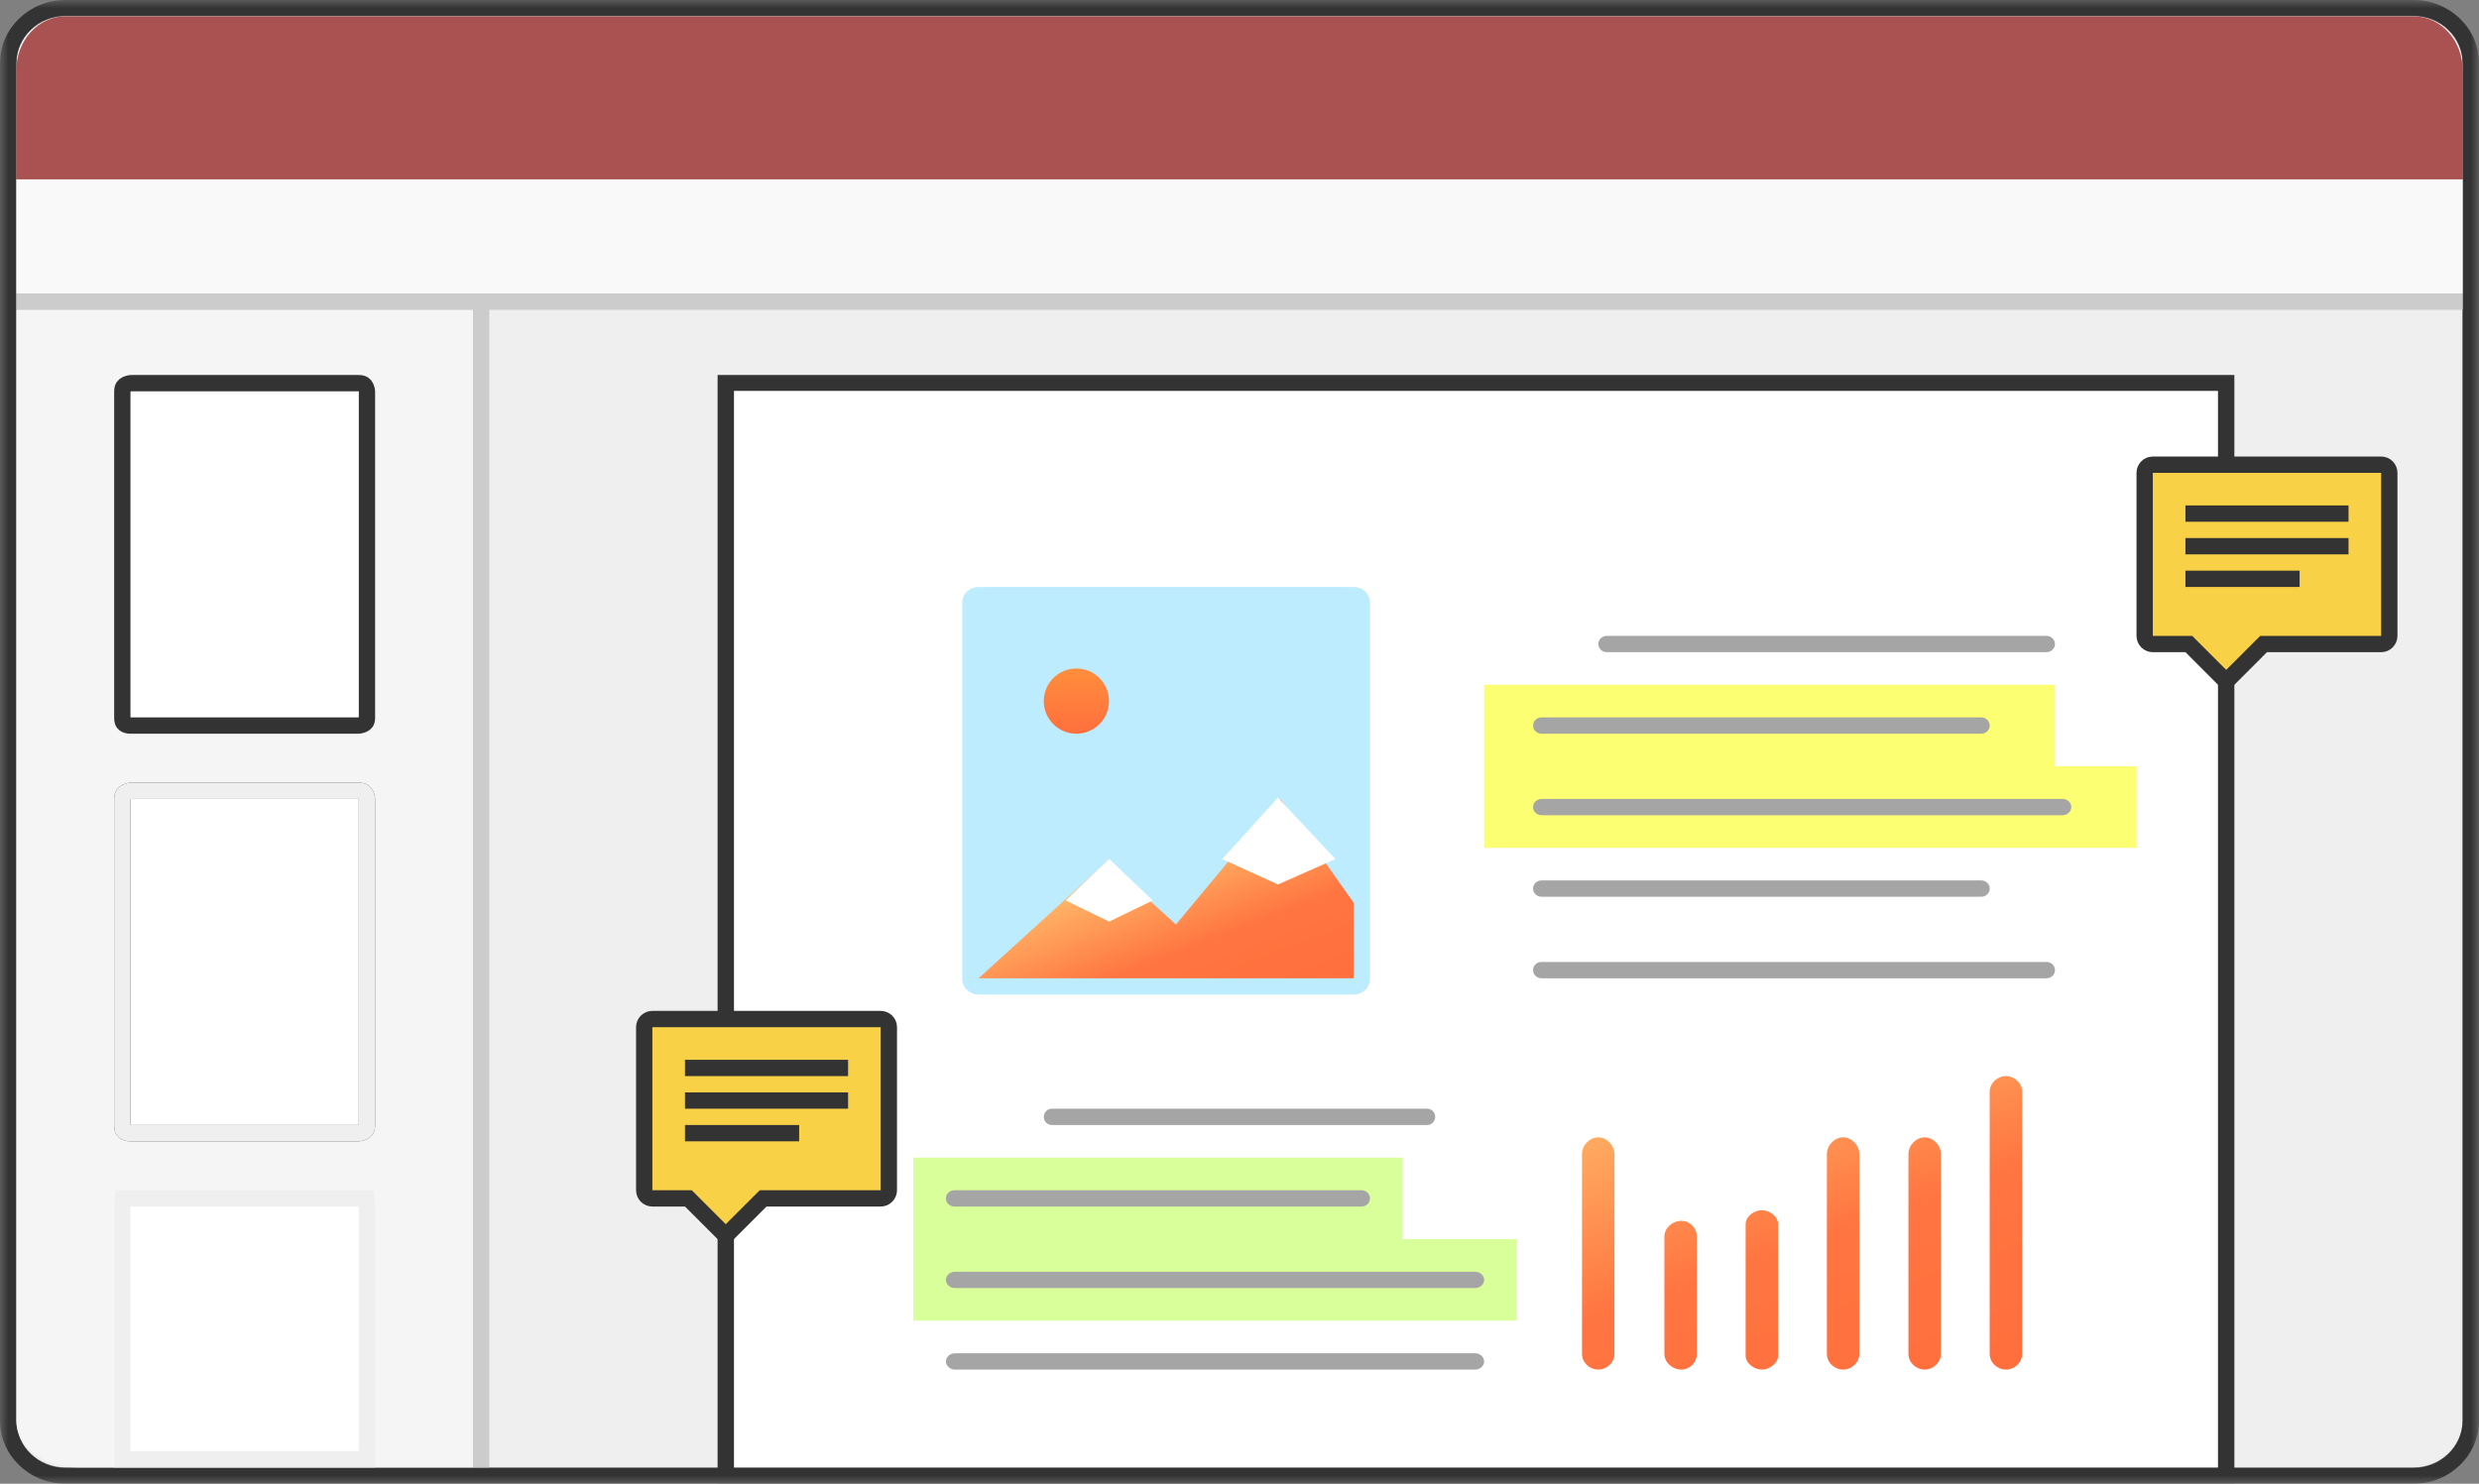 <svg width="152" height="91" viewBox="0 0 152 91" fill="none" xmlns="http://www.w3.org/2000/svg">
<rect x="0" y="0" width="152" height="91" fill="#808080" stroke="none"/>
<mask id="mask0_8_444" style="mask-type:luminance" maskUnits="userSpaceOnUse" x="0" y="0" width="152" height="91">
<path d="M152 0H0V91H152V0Z" fill="white"/>
</mask>
<g mask="url(#mask0_8_444)">
<path d="M1 3.902C1 2.299 2.349 1 4.014 1H147.986C149.651 1 151 2.299 151 3.902V87.098C151 88.701 149.651 90 147.986 90H4.014C2.349 90 1 88.701 1 87.098V3.902Z" fill="#EFEFEF"/>
<path fill-rule="evenodd" clip-rule="evenodd" d="M4.018 0H147.982C150.201 0 152 1.734 152 3.873V87.127C152 89.266 150.201 91 147.982 91H4.018C1.799 91 0 89.266 0 87.127V3.873C0 1.734 1.799 0 4.018 0ZM4.018 0.968C2.354 0.968 1.005 2.269 1.005 3.873V87.127C1.005 88.731 2.354 90.032 4.018 90.032H147.982C149.646 90.032 150.995 88.731 150.995 87.127V3.873C150.995 2.269 149.646 0.968 147.982 0.968H4.018Z" fill="#333333"/>
<path d="M1 11H151V18H1V11Z" fill="#F9F9F9"/>
<path d="M1 19H29V90H4.705C2.659 90 1 88.71 1 87.118V19Z" fill="#F5F5F5"/>
<path d="M7.991 44.5H7.979L7.971 44.5C7.969 44.5 7.966 44.5 7.96 44.5C7.947 44.5 7.924 44.499 7.896 44.495C7.837 44.488 7.767 44.473 7.705 44.444C7.645 44.416 7.6 44.381 7.569 44.335C7.54 44.291 7.5 44.206 7.5 44.038V24.001C7.5 23.843 7.54 23.758 7.574 23.709C7.611 23.656 7.667 23.612 7.741 23.577C7.816 23.541 7.898 23.52 7.966 23.509C7.998 23.504 8.025 23.502 8.041 23.501C8.048 23.5 8.054 23.5 8.056 23.5H21.994C22.157 23.5 22.246 23.54 22.297 23.573C22.35 23.61 22.393 23.662 22.426 23.729C22.461 23.799 22.481 23.875 22.491 23.937C22.496 23.968 22.498 23.991 22.499 24.006C22.5 24.012 22.5 24.017 22.5 24.019V44.038C22.5 44.184 22.463 44.26 22.432 44.303C22.398 44.351 22.345 44.393 22.273 44.426C22.199 44.461 22.119 44.481 22.052 44.491C22.02 44.496 21.994 44.498 21.979 44.499C21.976 44.499 21.973 44.5 21.971 44.5C21.967 44.5 21.964 44.5 21.964 44.5H7.991Z" fill="white" stroke="#333333"/>
<path d="M7.991 69.5H7.979L7.971 69.5C7.969 69.5 7.966 69.5 7.96 69.5C7.947 69.5 7.924 69.499 7.896 69.495C7.837 69.488 7.767 69.473 7.705 69.444C7.645 69.416 7.6 69.381 7.569 69.335C7.54 69.291 7.5 69.206 7.5 69.038V49.001C7.5 48.843 7.54 48.758 7.574 48.709C7.611 48.656 7.667 48.612 7.741 48.577C7.816 48.541 7.898 48.52 7.966 48.51C7.998 48.504 8.025 48.502 8.041 48.501C8.048 48.5 8.054 48.5 8.056 48.5H21.994C22.157 48.5 22.246 48.54 22.297 48.574C22.35 48.609 22.393 48.661 22.426 48.729C22.461 48.799 22.481 48.875 22.491 48.937C22.496 48.968 22.498 48.992 22.499 49.006C22.5 49.012 22.5 49.017 22.5 49.019V69.038C22.5 69.183 22.463 69.26 22.432 69.303C22.398 69.351 22.345 69.393 22.273 69.427C22.199 69.461 22.119 69.481 22.052 69.491C22.02 69.496 21.994 69.498 21.979 69.499C21.976 69.499 21.973 69.5 21.971 69.5C21.967 69.5 21.964 69.5 21.964 69.5H7.991Z" fill="white"/>
<path d="M7.991 69.5H7.979L7.971 69.5C7.969 69.5 7.966 69.5 7.96 69.5C7.947 69.5 7.924 69.499 7.896 69.495C7.837 69.488 7.767 69.473 7.705 69.444C7.645 69.416 7.6 69.381 7.569 69.335C7.54 69.291 7.5 69.206 7.5 69.038V49.001C7.5 48.843 7.54 48.758 7.574 48.709C7.611 48.656 7.667 48.612 7.741 48.577C7.816 48.541 7.898 48.52 7.966 48.51C7.998 48.504 8.025 48.502 8.041 48.501C8.048 48.5 8.054 48.5 8.056 48.5H21.994C22.157 48.5 22.246 48.54 22.297 48.574C22.35 48.609 22.393 48.661 22.426 48.729C22.461 48.799 22.481 48.875 22.491 48.937C22.496 48.968 22.498 48.992 22.499 49.006C22.5 49.012 22.5 49.017 22.5 49.019V69.038C22.5 69.183 22.463 69.26 22.432 69.303C22.398 69.351 22.345 69.393 22.273 69.427C22.199 69.461 22.119 69.481 22.052 69.491C22.02 69.496 21.994 69.498 21.979 69.499C21.976 69.499 21.973 69.5 21.971 69.5C21.967 69.5 21.964 69.5 21.964 69.5H7.991Z" stroke="#333333"/>
<path d="M7.991 69.5H7.979L7.971 69.5C7.969 69.5 7.966 69.5 7.96 69.5C7.947 69.5 7.924 69.499 7.896 69.495C7.837 69.488 7.767 69.473 7.705 69.444C7.645 69.416 7.6 69.381 7.569 69.335C7.54 69.291 7.5 69.206 7.5 69.038V49.001C7.5 48.843 7.54 48.758 7.574 48.709C7.611 48.656 7.667 48.612 7.741 48.577C7.816 48.541 7.898 48.52 7.966 48.51C7.998 48.504 8.025 48.502 8.041 48.501C8.048 48.5 8.054 48.5 8.056 48.5H21.994C22.157 48.5 22.246 48.54 22.297 48.574C22.35 48.609 22.393 48.661 22.426 48.729C22.461 48.799 22.481 48.875 22.491 48.937C22.496 48.968 22.498 48.992 22.499 49.006C22.5 49.012 22.5 49.017 22.5 49.019V69.038C22.5 69.183 22.463 69.26 22.432 69.303C22.398 69.351 22.345 69.393 22.273 69.427C22.199 69.461 22.119 69.481 22.052 69.491C22.02 69.496 21.994 69.498 21.979 69.499C21.976 69.499 21.973 69.5 21.971 69.5C21.967 69.5 21.964 69.5 21.964 69.5H7.991Z" stroke="#EFEFEF"/>
<path d="M7.5 73.823C7.5 73.667 7.509 73.561 7.52 73.491C7.526 73.491 7.531 73.492 7.538 73.492C7.542 73.492 7.547 73.493 7.552 73.493C7.6 73.496 7.664 73.5 7.732 73.5H22.268C22.336 73.5 22.4 73.496 22.448 73.493L22.462 73.492C22.469 73.492 22.474 73.491 22.48 73.491C22.491 73.561 22.5 73.667 22.5 73.823V88.177V89.5H7.5V88.177V73.823Z" fill="white" stroke="#EFEFEF"/>
<path d="M1 4.315C1 2.484 2.349 1 4.014 1H147.986C149.651 1 151 2.484 151 4.315V11H1V4.315Z" fill="#AA5252"/>
<path fill-rule="evenodd" clip-rule="evenodd" d="M151 19H1V18H151V19Z" fill="#CCCCCC"/>
<path fill-rule="evenodd" clip-rule="evenodd" d="M29 18V90H30V18H29Z" fill="#CCCCCC"/>
<path d="M45 24H136V90H45V24Z" fill="white"/>
<path fill-rule="evenodd" clip-rule="evenodd" d="M44 23H137V91H44V23ZM45.003 23.973V90.027H135.997V23.973H45.003Z" fill="#333333"/>
<path fill-rule="evenodd" clip-rule="evenodd" d="M59 36.953C59 36.427 59.452 36 60.009 36H82.991C83.548 36 84 36.427 84 36.953V60.047C84 60.573 83.548 61 82.991 61H60.009C59.452 61 59 60.573 59 60.047V36.953Z" fill="#BDECFF"/>
<path d="M86 71H56V76H86V71Z" fill="#B2FF35" fill-opacity="0.5"/>
<path d="M93 76H56V81H93V76Z" fill="#B2FF35" fill-opacity="0.5"/>
<path d="M126 42H91V47H126V42Z" fill="#FCFF71"/>
<path d="M131 47H91V52H131V47Z" fill="#FCFF71"/>
<path fill-rule="evenodd" clip-rule="evenodd" d="M60 60L67.868 52.85L72.105 56.7L78.512 49L83 55.368V60" fill="url(#paint0_linear_8_444)"/>
<path d="M68 43C68 44.105 67.105 45 66 45C64.895 45 64 44.105 64 43C64 41.895 64.895 41 66 41C67.105 41 68 41.895 68 43Z" fill="url(#paint1_linear_8_444)"/>
<path fill-rule="evenodd" clip-rule="evenodd" d="M98 39.5C98 39.224 98.233 39 98.52 39H125.48C125.767 39 126 39.224 126 39.5C126 39.776 125.767 40 125.48 40H98.52C98.233 40 98 39.776 98 39.5ZM94 49.5C94 49.224 94.238 49 94.533 49H126.467C126.761 49 127 49.224 127 49.5C127 49.776 126.761 50 126.467 50H94.533C94.238 50 94 49.776 94 49.5ZM94.514 59C94.23 59 94 59.224 94 59.5C94 59.776 94.23 60 94.514 60H125.486C125.77 60 126 59.776 126 59.5C126 59.224 125.77 59 125.486 59H94.514ZM94 44.5C94 44.224 94.23 44 94.514 44H121.486C121.77 44 122 44.224 122 44.5C122 44.776 121.77 45 121.486 45H94.514C94.23 45 94 44.776 94 44.5ZM94.515 54C94.231 54 94 54.224 94 54.5C94 54.776 94.231 55 94.515 55H121.485C121.769 55 122 54.776 122 54.5C122 54.224 121.769 54 121.485 54H94.515ZM64 68.5C64 68.224 64.222 68 64.496 68H87.504C87.778 68 88 68.224 88 68.5C88 68.776 87.778 69 87.504 69H64.496C64.222 69 64 68.776 64 68.5ZM58.516 73C58.231 73 58 73.224 58 73.5C58 73.776 58.231 74 58.516 74H83.484C83.769 74 84 73.776 84 73.5C84 73.224 83.769 73 83.484 73H58.516ZM58 78.5C58 78.224 58.25 78 58.559 78H90.441C90.75 78 91 78.224 91 78.5C91 78.776 90.75 79 90.441 79H58.559C58.25 79 58 78.776 58 78.5ZM58.559 83C58.25 83 58 83.224 58 83.5C58 83.776 58.25 84 58.559 84H90.441C90.75 84 91 83.776 91 83.5C91 83.224 90.75 83 90.441 83H58.559Z" fill="#A5A5A5"/>
<path fill-rule="evenodd" clip-rule="evenodd" d="M113.01 69.756C112.48 69.756 112.015 70.248 112.015 70.781V83.036C112.015 83.568 112.48 84 113.01 84C113.541 84 114.006 83.568 114.006 83.036V70.781C114.006 70.248 113.541 69.756 113.01 69.756ZM103.082 74.878C102.552 74.878 102.051 75.31 102.051 75.842V83.036C102.051 83.568 102.552 84 103.082 84C103.612 84 104.042 83.568 104.042 83.036V75.842C104.042 75.31 103.612 74.878 103.082 74.878ZM107.033 75.082C107.033 74.609 107.557 74.225 108.028 74.225C108.5 74.225 109.024 74.609 109.024 75.082V83.143C109.024 83.616 108.5 84 108.028 84C107.557 84 107.033 83.616 107.033 83.143V75.082ZM97 70.781C97 70.248 97.465 69.756 97.995 69.756C98.525 69.756 98.991 70.248 98.991 70.781V83.036C98.991 83.568 98.525 84 97.995 84C97.465 84 97 83.568 97 83.036V70.781Z" fill="url(#paint2_linear_8_444)"/>
<path d="M121.997 66.964C121.997 66.432 122.462 66 122.993 66C123.523 66 123.988 66.432 123.988 66.964V83.036C123.988 83.568 123.523 84 122.993 84C122.462 84 121.997 83.568 121.997 83.036V66.964Z" fill="url(#paint3_linear_8_444)"/>
<path d="M117.015 70.781C117.015 70.248 117.48 69.756 118.01 69.756C118.541 69.756 119.006 70.248 119.006 70.781V83.036C119.006 83.568 118.541 84 118.01 84C117.48 84 117.015 83.568 117.015 83.036V70.781Z" fill="url(#paint4_linear_8_444)"/>
<path d="M68.008 52.683L70.681 55.226L68.008 56.524L65.341 55.226L68.008 52.683Z" fill="white"/>
<path d="M78.358 48.921L81.883 52.689L78.358 54.247L74.941 52.689L78.358 48.921Z" fill="white"/>
<path d="M139 39.5H138.793L138.646 39.646L136.5 41.793L134.354 39.646L134.207 39.5H134H132C131.724 39.5 131.5 39.276 131.5 39V29C131.5 28.724 131.724 28.5 132 28.5H146C146.276 28.5 146.5 28.724 146.5 29V39C146.5 39.276 146.276 39.5 146 39.5H139Z" fill="#F8D147" stroke="#333333"/>
<path fill-rule="evenodd" clip-rule="evenodd" d="M144 31H134V32H144V31ZM144 33H134V34H144V33ZM134 35H141V36H134V35Z" fill="#333333"/>
<path d="M47 73.5H46.793L46.646 73.646L44.5 75.793L42.354 73.646L42.207 73.5H42H40C39.724 73.5 39.5 73.276 39.5 73V63C39.5 62.724 39.724 62.5 40 62.5H54C54.276 62.5 54.5 62.724 54.5 63V73C54.5 73.276 54.276 73.5 54 73.5H47Z" fill="#F8D147" stroke="#333333"/>
<path fill-rule="evenodd" clip-rule="evenodd" d="M52 65H42V66H52V65ZM52 67H42V68H52V67ZM42 69H49V70H42V69Z" fill="#333333"/>
</g>
<defs>
<linearGradient id="paint0_linear_8_444" x1="68.478" y1="52.172" x2="72.832" y2="63.508" gradientUnits="userSpaceOnUse">
<stop stop-color="#FFC671"/>
<stop offset="0.594" stop-color="#FF7541"/>
<stop offset="1" stop-color="#FF6F3D"/>
</linearGradient>
<linearGradient id="paint1_linear_8_444" x1="66" y1="41" x2="66" y2="45" gradientUnits="userSpaceOnUse">
<stop stop-color="#FF8E3D"/>
<stop offset="1" stop-color="#FF6F3D"/>
</linearGradient>
<linearGradient id="paint2_linear_8_444" x1="76.988" y1="71.453" x2="85.831" y2="96.364" gradientUnits="userSpaceOnUse">
<stop stop-color="#FFC671"/>
<stop offset="0.594" stop-color="#FF7541"/>
<stop offset="1" stop-color="#FF6F3D"/>
</linearGradient>
<linearGradient id="paint3_linear_8_444" x1="76.989" y1="71.453" x2="85.832" y2="96.364" gradientUnits="userSpaceOnUse">
<stop stop-color="#FFC671"/>
<stop offset="0.594" stop-color="#FF7541"/>
<stop offset="1" stop-color="#FF6F3D"/>
</linearGradient>
<linearGradient id="paint4_linear_8_444" x1="76.989" y1="71.453" x2="85.832" y2="96.364" gradientUnits="userSpaceOnUse">
<stop stop-color="#FFC671"/>
<stop offset="0.594" stop-color="#FF7541"/>
<stop offset="1" stop-color="#FF6F3D"/>
</linearGradient>
</defs>
</svg>
